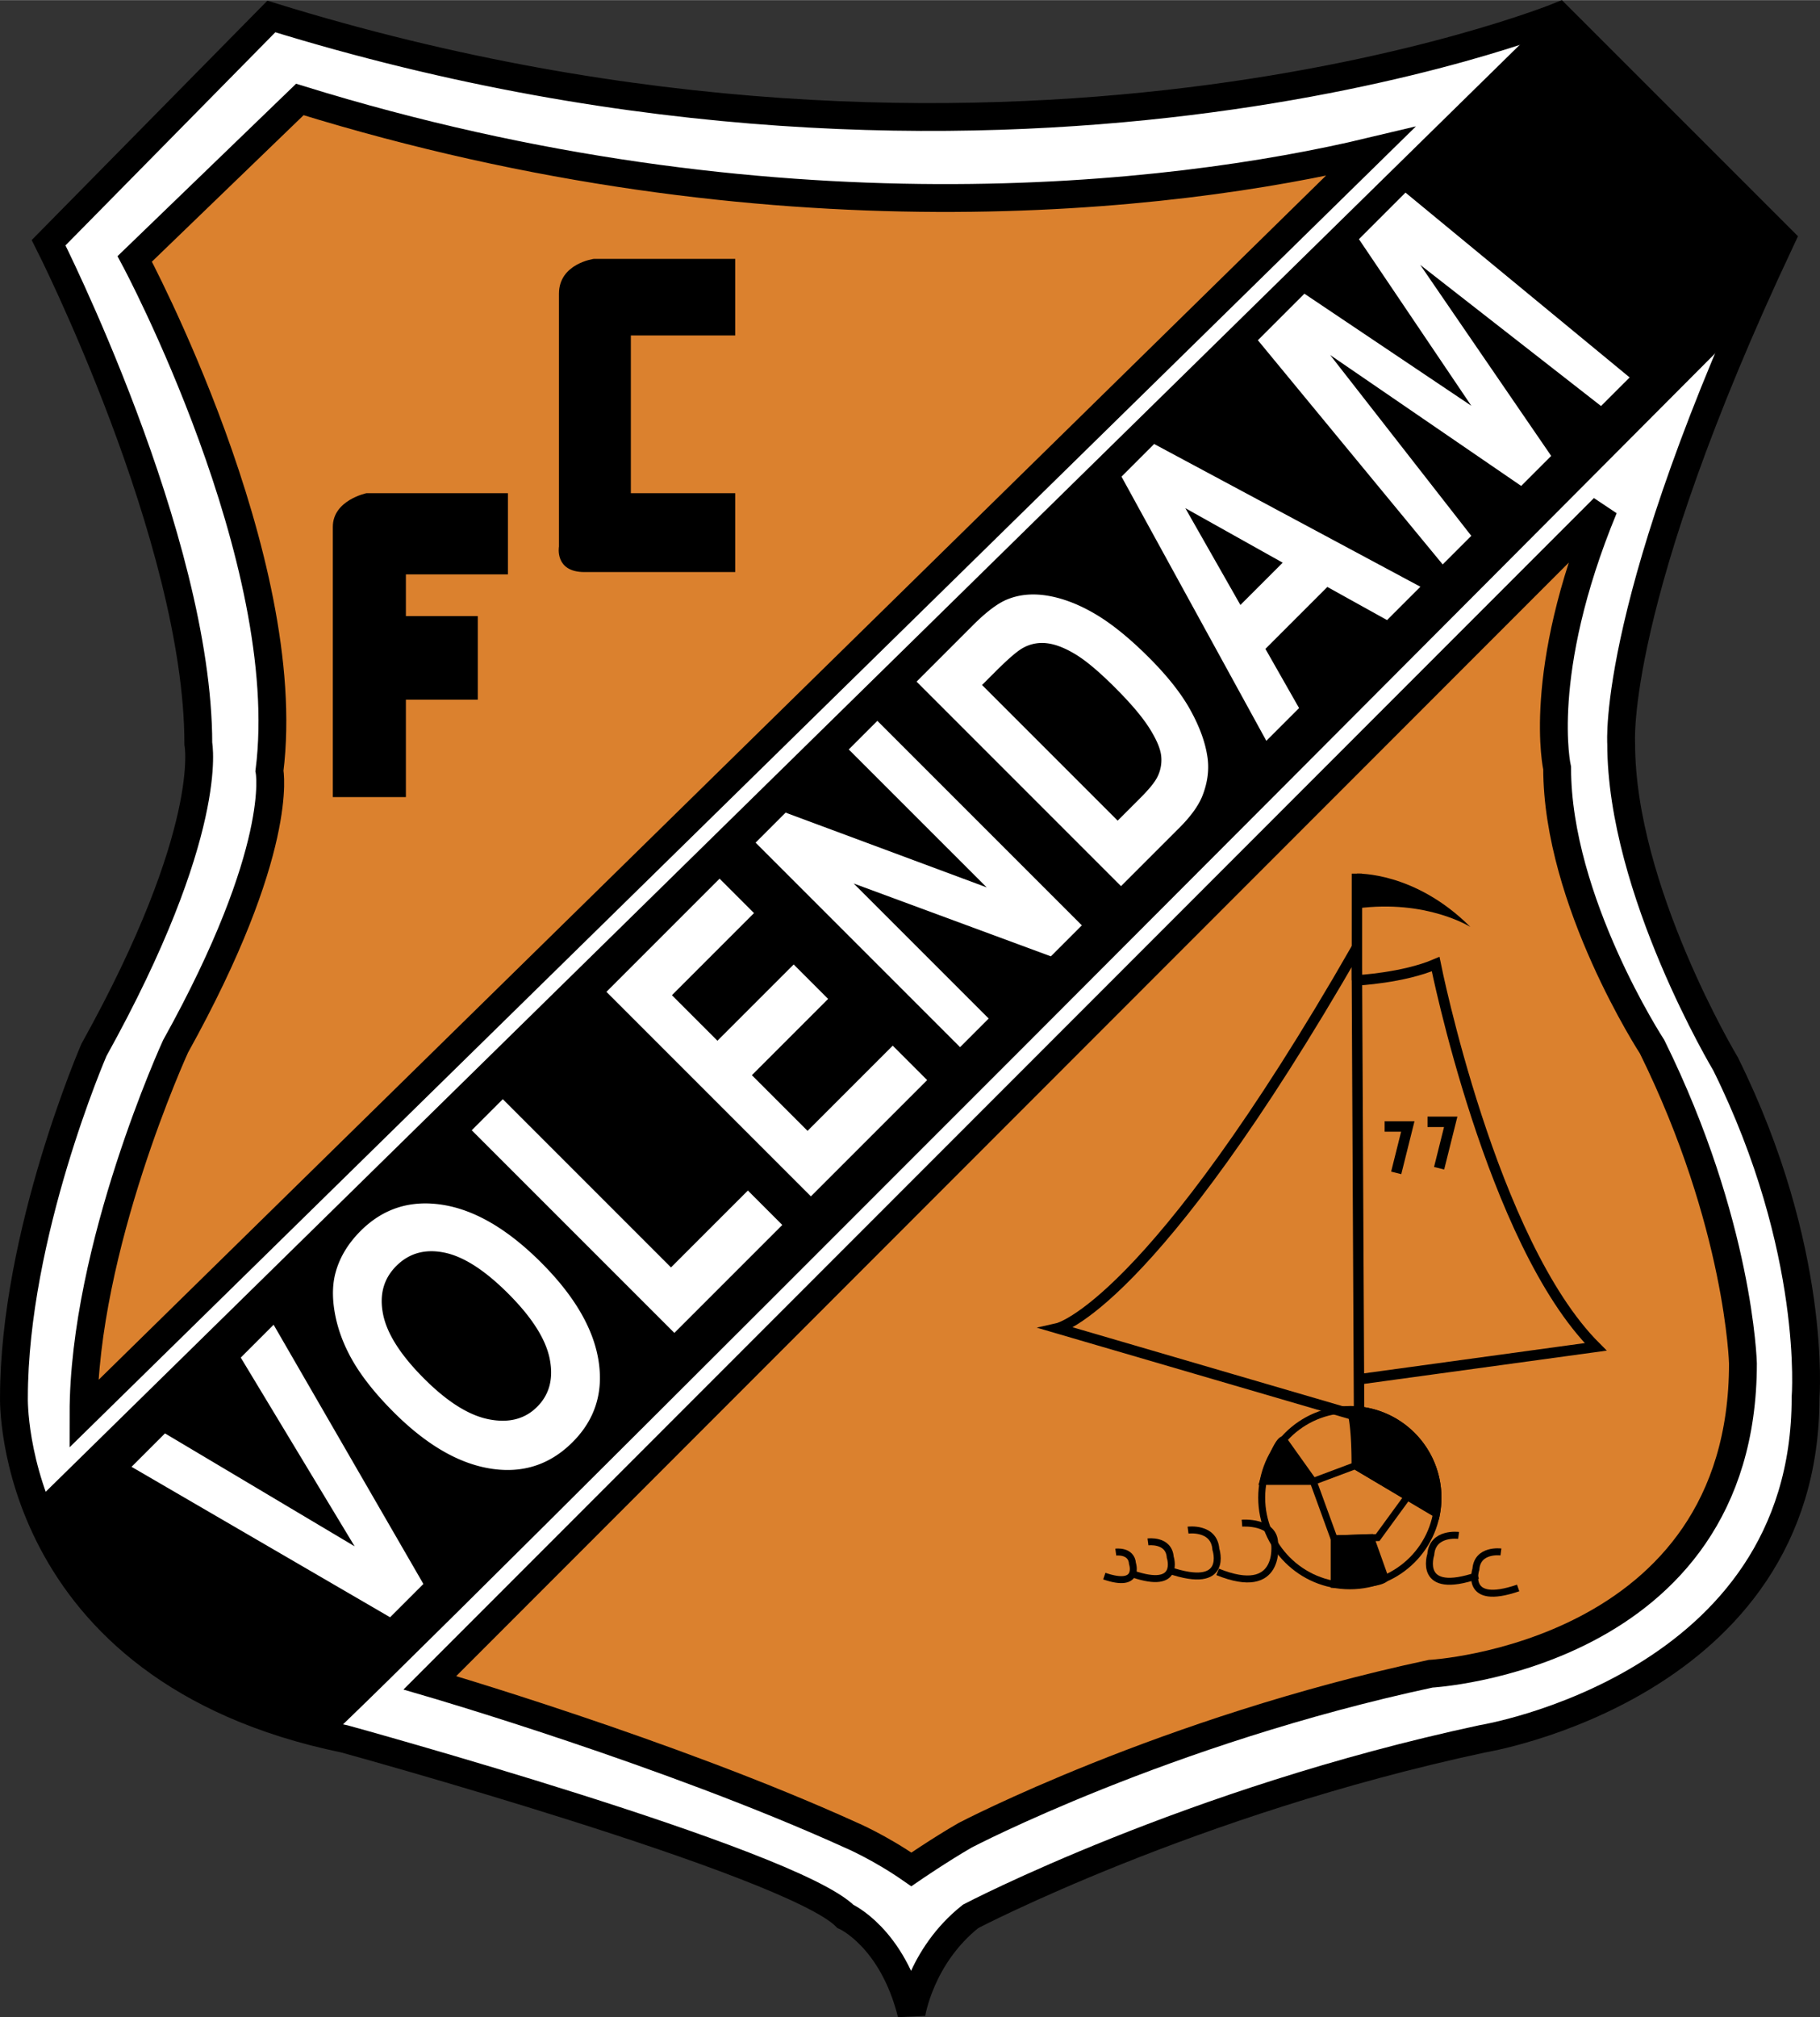 <?xml version="1.0" encoding="UTF-8"?> <svg xmlns="http://www.w3.org/2000/svg" width="2256" height="2500" viewBox="0 0 194.031 214.992"><rect x="0" y="0" width="194.031" height="214.992" fill="#333333" stroke="none"/><path d="M5.183 25.857s15.959 31.52 15.959 53.402c0 0 1.854 9.272-11.126 32.638 0 0-8.53 19.657-8.53 37.088 0 0-.742 28.929 35.234 36.347 0 0 47.566 13.074 53.408 18.915 0 0 5.007 2.225 7.046 10.385 0 0 .927-6.12 6.305-10.385 0 0 23.366-12.239 54.52-18.915 0 0 34.492-5.563 34.492-36.347 0 0 1.298-15.763-8.53-35.605 0 0-11.126-18.544-11.126-34.122 0 0-1.113-15.206 17.061-53.778L166.158 1.745s-59.342 24.107-137.228 0L5.183 25.857z" fill="#fff" stroke="#000" stroke-width="2.967"></path><path d="M3.998 160.889c3.412 8.536 11.446 19.309 30.346 23.91.774.188 147.923-147.609 147.923-147.609 4.158-4.107 5.356-6.886 7.627-11.708L166.158 1.745 3.998 160.889z" stroke="#000" stroke-width="1.484"></path><path d="M14.363 27.583S31.555 59.63 28.727 82.152c0 0 1.669 8.345-10.014 29.374 0 0-9.81 21.388-9.81 39.19L146.1 16.14c-21.208 5.066-63.918 9.993-114.134-5.55L14.363 27.583zM45.83 179.351s25.515 7.438 44.915 16.251c0 0 3.012 1.275 6.413 3.639 0 0 3.06-2.099 5.737-3.639 0 0 21.263-11.137 49.613-17.213 0 0 33.307-1.809 33.307-33.076 0 0-.37-14.871-9.682-33.75 0 0-10.125-15.525-10.125-29.7 0 0-2.32-10.098 4.971-27.74L45.83 179.351z" fill="#db812e" stroke="#000" stroke-width="2.967"></path><path d="M144.894 150.964l-32.144-9.396s9.891-2.225 31.896-40.55l.248 49.946zM144.664 104.481s4.927-.249 8.39-1.732c0 0 5.934 29.67 17.061 40.797l-25.24 3.46-.211-42.525z" fill="none" stroke="#000" stroke-width="1.113"></path><path d="M156.762 98.792s-4.663-2.967-12.098-1.978v-3.708s6.164-.248 12.098 5.686z"></path><path fill="none" stroke="#000" stroke-width="1.113" d="M144.664 104.481V93.106M147.613 120.057h2.473l-1.236 4.945M152.188 119.562h2.472l-1.236 4.945"></path><circle cx="143.905" cy="159.618" r="9.396" fill="none" stroke="#000" stroke-width=".742"></circle><path d="M153.3 159.618c0 .599-.056 1.185-.163 1.753l-8.677-5.152c0-5.19-.557-5.997-.557-5.997a9.395 9.395 0 0 1 9.397 9.396zM142.235 164.006v4.856s4.661.141 5.44-.639l-1.55-4.35-3.89.133zM140.01 157.887h-5.34s1.41-4.451 2.169-4.451l3.171 4.451z" stroke="#000" stroke-width=".742"></path><path fill="none" stroke="#000" stroke-width=".742" d="M142.235 164.006l-2.225-6.119 4.451-1.669 5.579 3.313-3.168 4.344zM132.407 162.337s3.482-.271 3.482 2.183c0 0 .783 5.791-6.078 3.009"></path><path d="M126.658 163.08s2.782-.371 2.967 2.04c0 0 1.483 4.451-5.007 2.226" fill="none" stroke="#000" stroke-width=".742"></path><path d="M122.386 164.336s2.226-.296 2.374 1.632c0 0 1.188 3.56-4.005 1.78" fill="none" stroke="#000" stroke-width=".742"></path><path d="M118.954 165.424s1.669-.223 1.781 1.223c0 0 .89 2.671-3.005 1.335M155.502 163.643s-2.782-.371-2.967 2.04c0 0-1.483 4.451 5.007 2.226" fill="none" stroke="#000" stroke-width=".742"></path><path d="M160.014 165.407s-2.503-.334-2.669 1.836c0 0-1.336 4.005 4.506 2.002" fill="none" stroke="#000" stroke-width=".742"></path><path d="M54.15 52.556H39.068s-3.585.741-3.585 3.585v28.805h7.789V74.562h7.665V65.66h-7.665v-4.45H54.15v-8.654zM78.381 27.583H63.299s-3.708.495-3.708 3.708v26.951s-.495 2.72 2.72 2.72h16.071v-8.407H67.255V35.742h11.126v-8.159z"></path><path d="M41.588 172.368l-27.564-16.035 3.565-3.564 20.219 12.038-12.14-20.117 3.502-3.502 15.969 27.631-3.551 3.549zM40.839 140.066c-.414-2.074.057-3.788 1.412-5.144 1.364-1.364 3.069-1.839 5.112-1.425 2.045.413 4.315 1.868 6.813 4.366 2.527 2.527 4.002 4.843 4.426 6.947.423 2.104-.022 3.813-1.337 5.127-1.305 1.306-3.021 1.749-5.15 1.33-2.128-.417-4.426-1.862-6.894-4.33-2.508-2.506-3.969-4.797-4.382-6.871zm11.448 16.454c3.413.544 6.332-.395 8.755-2.818 2.394-2.395 3.314-5.303 2.76-8.727-.555-3.422-2.591-6.894-6.112-10.416-3.551-3.551-7.045-5.601-10.483-6.15-3.438-.549-6.36.378-8.763 2.782-1.326 1.327-2.211 2.787-2.654 4.381-.335 1.188-.382 2.545-.144 4.071.24 1.526.733 3.027 1.478 4.503 1.002 2.013 2.616 4.129 4.836 6.351 3.472 3.471 6.914 5.479 10.327 6.023zM71.896 142.06l-21.604-21.602 3.312-3.312 17.931 17.932 8.196-8.195 3.671 3.671-11.506 11.506zM86.451 127.504l-21.799-21.8 12.063-12.063 3.672 3.671-8.753 8.753 4.852 4.852 8.13-8.13 3.671 3.671-8.13 8.13 5.934 5.934 9.081-9.081 3.671 3.672-12.392 12.391zM102.354 111.602l-21.8-21.8 3.199-3.199 21.438 7.969-14.704-14.703 3.049-3.049 21.8 21.799-3.303 3.303-21.026-7.766 14.396 14.396-3.049 3.05zM106.162 71.537c1.341-1.34 2.312-2.173 2.915-2.498a4.155 4.155 0 0 1 2.542-.488c.906.107 1.92.501 3.045 1.183 1.126.681 2.532 1.866 4.22 3.553 1.688 1.688 2.908 3.131 3.664 4.331.756 1.199 1.173 2.188 1.249 2.964a4.014 4.014 0 0 1-.415 2.232c-.275.553-.871 1.287-1.788 2.205l-2.439 2.439-14.458-14.457 1.465-1.464zm13.353 22.903l6.189-6.189c1.218-1.217 2.04-2.345 2.465-3.385.552-1.386.745-2.738.575-4.055-.229-1.733-.929-3.601-2.1-5.604-.972-1.625-2.355-3.334-4.15-5.129-2.042-2.042-3.938-3.582-5.686-4.618-1.75-1.036-3.446-1.694-5.09-1.973s-3.13-.131-4.457.441c-.99.435-2.167 1.335-3.533 2.7l-6.011 6.012 21.798 21.8zM132.241 64.471l-5.874-10.32 10.382 5.812-4.508 4.508zm-9.198-17.159l-3.479 3.479 15.441 28.159 3.491-3.49-3.59-6.31 6.602-6.602 6.368 3.533 3.553-3.554-28.386-15.215zM153.806 60.149l-19.703-23.898 4.96-4.959 17.794 11.945-11.981-17.757 4.964-4.964 23.897 19.702-3.049 3.048-19.274-15.046 13.96 20.362-3.199 3.199-20.366-13.955 15.046 19.275-3.049 3.048z" fill="#fff"></path></svg> 